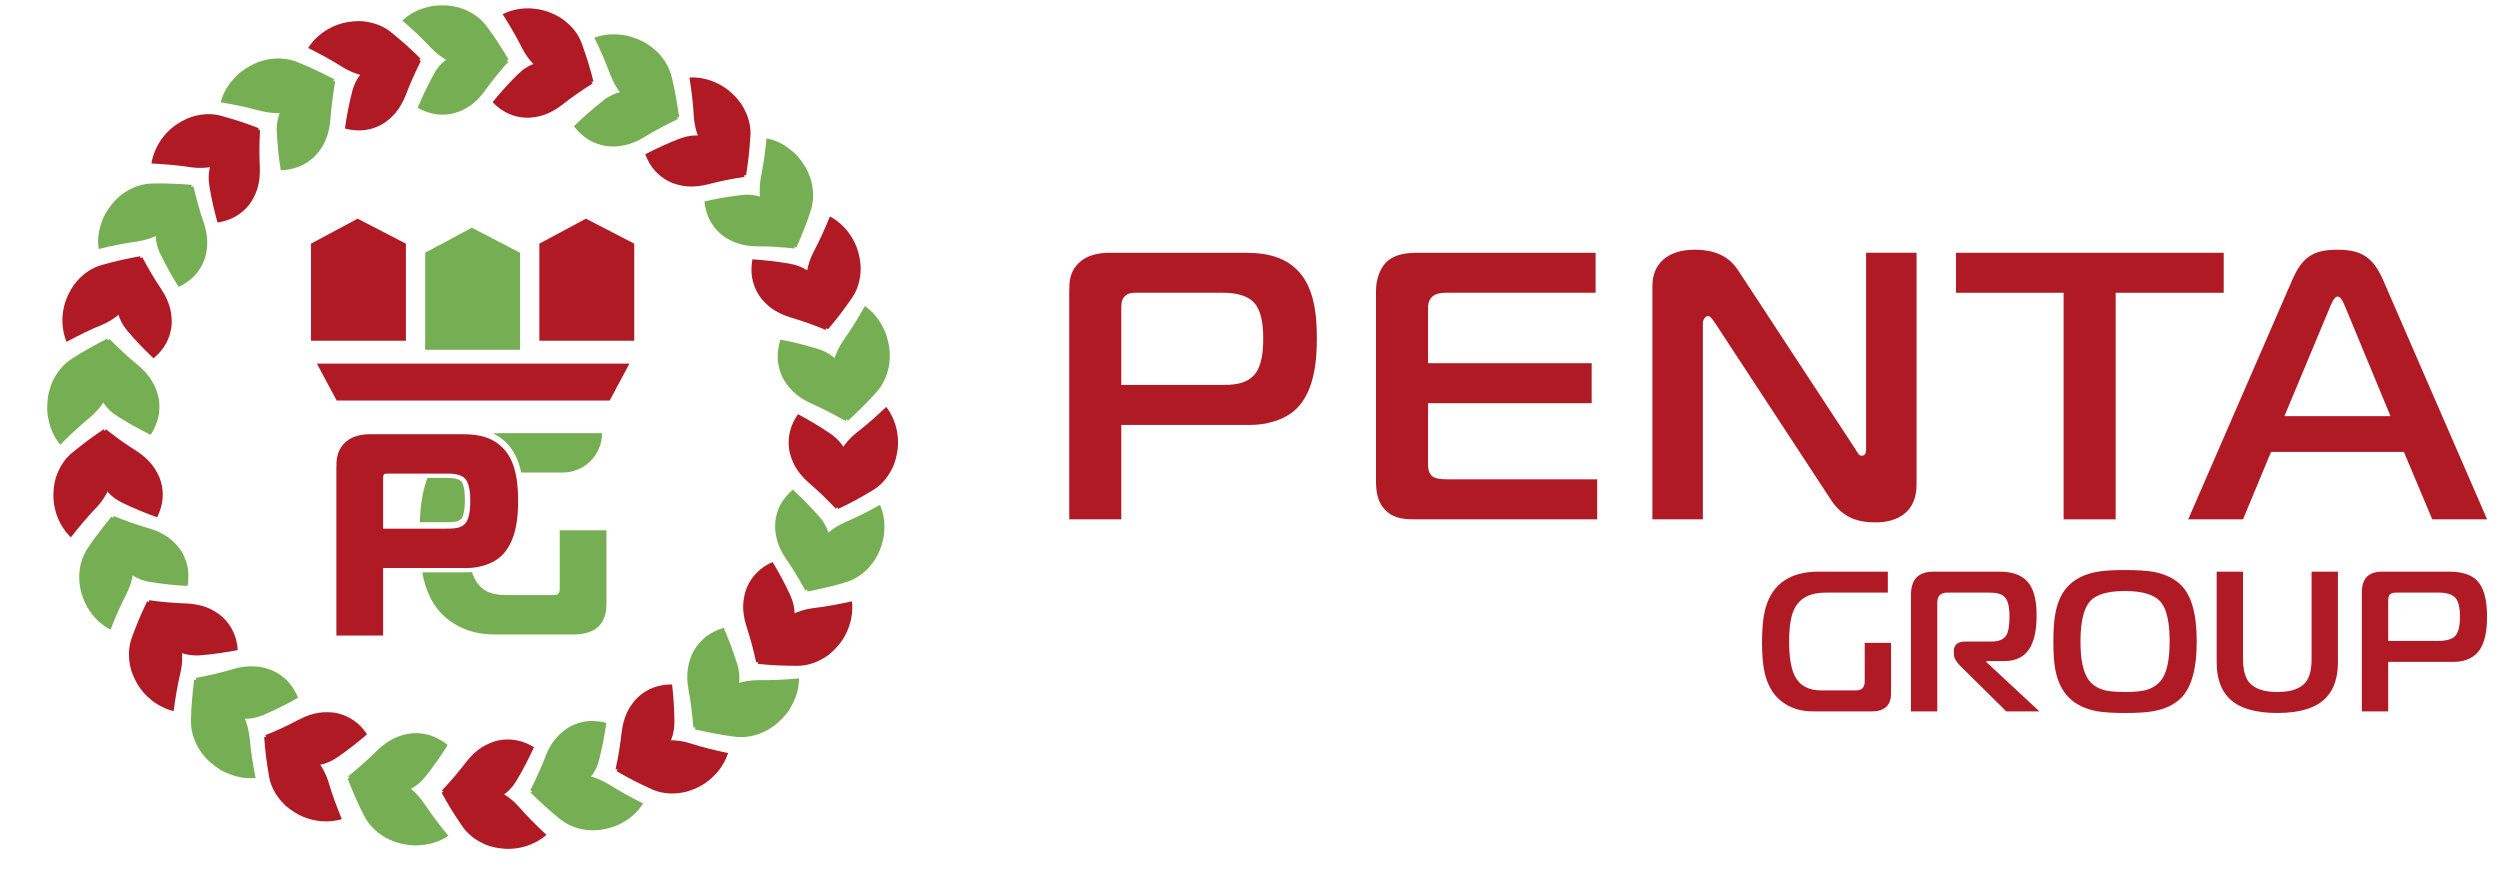 <?xml version="1.0" encoding="UTF-8"?> <svg xmlns="http://www.w3.org/2000/svg" width="177" height="63" viewBox="0 0 177 63" fill="none"> <g clip-path="url(#clip0)"> <path d="M35.51 31.05C35.325 30.91 35.126 30.789 34.915 30.691C35.119 30.675 35.327 30.668 35.539 30.668H42.628C42.627 31.407 42.334 32.116 41.811 32.639C41.288 33.161 40.58 33.455 39.84 33.455H36.9C36.873 33.327 36.842 33.2 36.807 33.073C36.625 32.416 36.319 31.796 35.809 31.307C35.714 31.216 35.614 31.13 35.51 31.05Z" fill="#76AE53"></path> <path d="M42.937 37.545V42.803C42.937 43.746 42.537 44.223 42.3 44.424C41.861 44.791 41.188 44.919 40.742 44.919H35.001C33.327 44.919 32.236 44.293 31.613 43.77C30.611 42.932 30.124 41.787 29.896 40.523H33.062C33.182 40.523 33.301 40.518 33.419 40.509C33.465 40.656 33.522 40.798 33.59 40.936C34.008 41.773 34.678 42.131 35.829 42.131H39.126C39.355 42.131 39.436 42.123 39.528 42.032C39.62 41.94 39.629 41.81 39.629 41.608V37.545H42.937Z" fill="#76AE53"></path> <path d="M29.72 36.97C29.761 35.864 29.897 34.786 30.266 33.838H31.618C31.855 33.838 32.408 33.838 32.649 34.07C32.752 34.181 32.914 34.498 32.914 35.385C32.914 35.442 32.914 35.495 32.913 35.547C32.9 36.078 32.829 36.383 32.761 36.553C32.738 36.617 32.703 36.678 32.66 36.731C32.463 36.953 32.104 36.97 31.578 36.97H29.72Z" fill="#76AE53"></path> <path d="M36.578 33.912C36.56 33.784 36.535 33.657 36.507 33.53C36.477 33.403 36.447 33.273 36.408 33.147C36.242 32.589 35.972 32.068 35.545 31.66C35.338 31.457 35.101 31.286 34.843 31.153C34.597 31.028 34.336 30.934 34.067 30.872C33.703 30.786 33.348 30.757 33.036 30.747C32.878 30.742 32.731 30.742 32.599 30.742H26.183C25.413 30.742 24.81 30.955 24.39 31.374C23.816 31.95 23.816 32.614 23.816 33.148V44.995H27.124V40.215H33.062C33.145 40.215 33.23 40.212 33.313 40.208C33.443 40.2 33.57 40.187 33.697 40.166C34.335 40.068 34.932 39.825 35.366 39.475C36.681 38.397 36.681 36.2 36.681 35.479C36.681 34.985 36.661 34.445 36.578 33.912ZM33.293 35.672C33.281 36.107 33.229 36.454 33.137 36.71C33.086 36.854 33.023 36.97 32.95 37.056C32.883 37.129 32.806 37.192 32.721 37.243C32.402 37.428 31.985 37.428 31.578 37.428H27.124V33.957C27.124 33.75 27.13 33.646 27.186 33.591C27.233 33.544 27.286 33.53 27.421 33.53H31.616C31.927 33.53 32.573 33.53 32.919 33.874C33.098 34.062 33.192 34.364 33.24 34.661C33.295 34.987 33.295 35.306 33.295 35.459C33.295 35.531 33.294 35.602 33.292 35.669L33.293 35.672Z" fill="#AF1A25"></path> <path d="M43.166 28.358H23.835L22.437 25.744H44.564L43.166 28.358Z" fill="#AF1A25"></path> <path d="M25.318 15.482L22.019 17.251V24.124H28.738V17.251L25.318 15.482Z" fill="#AF1A25"></path> <path d="M41.485 15.482L38.185 17.251V24.124H44.904V17.251L41.485 15.482Z" fill="#AF1A25"></path> <path d="M33.401 16.125L30.102 17.894V24.766H36.821V17.894L33.401 16.125Z" fill="#76AE53"></path> <path d="M31.286 55.968C31.598 55.635 31.899 55.308 32.189 54.965C32.48 54.619 32.76 54.271 33.028 53.922C33.34 53.522 33.699 53.182 34.079 52.932C34.265 52.812 34.461 52.709 34.665 52.624C34.861 52.535 35.066 52.468 35.276 52.423C36.102 52.255 36.968 52.383 37.806 52.902C37.443 53.688 37.036 54.494 36.578 55.255C36.31 55.704 35.951 56.093 35.528 56.353C35.107 56.619 34.625 56.816 34.124 56.869C33.873 56.901 33.619 56.91 33.367 56.895C33.113 56.878 32.863 56.819 32.618 56.745C32.372 56.671 32.136 56.57 31.912 56.444C31.687 56.308 31.477 56.148 31.286 55.968L31.286 55.968Z" fill="#AF1A25"></path> <path d="M31.266 56.124C31.485 56.52 31.715 56.927 31.958 57.32C32.201 57.708 32.456 58.096 32.723 58.485C33.034 58.947 33.447 59.305 33.925 59.573C34.166 59.711 34.42 59.823 34.684 59.908C34.953 59.987 35.228 60.042 35.507 60.072C36.63 60.203 37.823 59.862 38.689 59.109C37.989 58.455 37.335 57.806 36.722 57.103C36.364 56.695 35.956 56.392 35.519 56.136C35.083 55.886 34.619 55.742 34.145 55.643C33.908 55.598 33.667 55.578 33.426 55.58C33.185 55.582 32.943 55.588 32.701 55.629C32.454 55.669 32.212 55.732 31.976 55.816C31.73 55.895 31.491 55.998 31.265 56.123L31.266 56.124Z" fill="#AF1A25"></path> <path d="M37.543 55.962C37.749 55.551 37.944 55.143 38.128 54.736L38.395 54.128C38.48 53.92 38.561 53.712 38.641 53.504C39.015 52.542 39.636 51.842 40.371 51.438C40.554 51.335 40.749 51.253 40.951 51.195C41.153 51.138 41.356 51.082 41.571 51.061C41.791 51.039 42.014 51.039 42.234 51.061C42.469 51.077 42.701 51.117 42.927 51.18C42.865 51.61 42.796 52.051 42.712 52.486C42.624 52.916 42.527 53.35 42.418 53.788C42.294 54.308 42.049 54.753 41.722 55.136C41.398 55.528 40.98 55.818 40.52 56.028C40.404 56.08 40.287 56.127 40.167 56.169C40.046 56.206 39.923 56.235 39.798 56.26C39.548 56.309 39.294 56.334 39.039 56.334C38.528 56.328 38.012 56.193 37.543 55.962Z" fill="#76AE53"></path> <path d="M37.567 56.117C37.888 56.434 38.22 56.749 38.564 57.061L39.089 57.528C39.265 57.678 39.444 57.824 39.626 57.971C40.476 58.669 41.635 58.919 42.751 58.713C43.03 58.659 43.305 58.582 43.571 58.482C43.838 58.384 44.089 58.239 44.33 58.087C44.571 57.933 44.795 57.755 44.999 57.556C45.2 57.35 45.38 57.124 45.535 56.882C45.108 56.67 44.693 56.459 44.284 56.232C43.872 55.999 43.471 55.761 43.081 55.519C42.628 55.244 42.139 55.038 41.653 54.93C41.169 54.831 40.674 54.79 40.197 54.845C40.078 54.859 39.959 54.879 39.842 54.905C39.723 54.925 39.605 54.95 39.488 54.981C39.253 55.045 39.025 55.131 38.807 55.239C38.365 55.451 37.943 55.728 37.567 56.117Z" fill="#76AE53"></path> <path d="M43.584 54.451C43.68 54.004 43.768 53.569 43.84 53.126C43.91 52.678 43.969 52.236 44.019 51.799C44.082 51.295 44.213 50.819 44.409 50.409C44.506 50.21 44.621 50.02 44.752 49.843C44.874 49.666 45.014 49.502 45.171 49.356C45.792 48.784 46.6 48.447 47.585 48.459C47.68 49.32 47.748 50.221 47.748 51.109C47.751 51.632 47.644 52.149 47.416 52.591C47.191 53.036 46.88 53.454 46.48 53.758C46.281 53.915 46.068 54.053 45.844 54.171C45.618 54.287 45.372 54.366 45.126 54.429C44.877 54.492 44.622 54.527 44.366 54.535C44.103 54.535 43.84 54.507 43.583 54.451H43.584Z" fill="#AF1A25"></path> <path d="M43.647 54.594C44.04 54.821 44.447 55.05 44.857 55.261C45.266 55.468 45.685 55.669 46.114 55.864C46.619 56.1 47.158 56.193 47.706 56.176C47.983 56.17 48.259 56.134 48.529 56.071C48.8 56 49.064 55.905 49.318 55.787C50.348 55.319 51.193 54.411 51.547 53.318C50.61 53.12 49.715 52.902 48.827 52.615C48.31 52.451 47.804 52.403 47.298 52.409C46.795 52.419 46.324 52.536 45.866 52.696C45.64 52.78 45.423 52.886 45.218 53.013C45.012 53.138 44.808 53.269 44.622 53.429C44.431 53.591 44.256 53.77 44.098 53.964C43.928 54.159 43.777 54.37 43.647 54.594V54.594Z" fill="#AF1A25"></path> <path d="M49.094 51.517C49.054 51.048 49.006 50.586 48.949 50.132L48.855 49.457C48.819 49.23 48.778 49.004 48.736 48.78C48.547 47.738 48.713 46.794 49.139 46.045C49.244 45.857 49.37 45.681 49.515 45.522C49.662 45.364 49.809 45.206 49.986 45.072C50.167 44.935 50.361 44.815 50.566 44.716C50.779 44.604 51.003 44.514 51.235 44.447C51.411 44.856 51.588 45.279 51.747 45.705C51.902 46.127 52.049 46.559 52.19 47C52.361 47.52 52.384 48.042 52.304 48.552C52.231 49.069 52.022 49.546 51.732 49.977C51.66 50.085 51.583 50.189 51.5 50.289C51.414 50.386 51.322 50.478 51.226 50.566C51.034 50.743 50.825 50.902 50.602 51.039C50.152 51.308 49.628 51.467 49.094 51.517Z" fill="#76AE53"></path> <path d="M49.198 51.639C49.648 51.743 50.108 51.839 50.576 51.928L51.285 52.054C51.52 52.09 51.755 52.123 51.992 52.154C53.109 52.307 54.257 51.904 55.121 51.124C55.337 50.927 55.535 50.713 55.714 50.482C55.896 50.254 56.037 49.992 56.166 49.729C56.429 49.201 56.569 48.62 56.572 48.029C56.085 48.074 55.609 48.112 55.129 48.133C54.644 48.151 54.166 48.158 53.696 48.156C53.151 48.159 52.614 48.241 52.132 48.408C51.656 48.581 51.2 48.81 50.813 49.115C50.716 49.191 50.623 49.272 50.534 49.358C50.441 49.439 50.352 49.524 50.267 49.614C50.095 49.795 49.942 49.993 49.809 50.205C49.538 50.627 49.318 51.096 49.198 51.639Z" fill="#76AE53"></path> <path d="M53.537 46.899C53.44 46.453 53.34 46.02 53.222 45.587C53.101 45.151 52.972 44.724 52.837 44.305C52.684 43.821 52.608 43.333 52.616 42.878C52.622 42.657 52.648 42.437 52.694 42.221C52.731 42.009 52.792 41.803 52.874 41.604C53.203 40.827 53.799 40.186 54.701 39.789C55.143 40.533 55.578 41.325 55.946 42.134C56.164 42.608 56.282 43.125 56.258 43.62C56.237 44.118 56.127 44.627 55.888 45.07C55.773 45.295 55.636 45.509 55.48 45.709C55.323 45.908 55.132 46.081 54.934 46.241C54.733 46.401 54.516 46.539 54.286 46.653C54.046 46.761 53.796 46.844 53.538 46.899H53.537Z" fill="#AF1A25"></path> <path d="M53.655 47.003C54.106 47.047 54.571 47.086 55.032 47.109C55.49 47.128 55.955 47.138 56.426 47.139C56.983 47.144 57.512 47.006 58.004 46.764C58.254 46.643 58.49 46.497 58.71 46.327C58.927 46.15 59.128 45.955 59.311 45.743C60.054 44.89 60.448 43.714 60.319 42.572C59.383 42.78 58.478 42.951 57.552 43.058C57.013 43.123 56.533 43.287 56.075 43.503C55.621 43.721 55.241 44.023 54.891 44.356C54.72 44.526 54.566 44.713 54.432 44.913C54.296 45.112 54.164 45.315 54.061 45.538C53.955 45.765 53.87 46 53.806 46.242C53.732 46.49 53.682 46.745 53.656 47.002L53.655 47.003Z" fill="#AF1A25"></path> <path d="M57.023 41.81C56.801 41.408 56.574 41.016 56.343 40.634L55.993 40.07C55.871 39.883 55.744 39.697 55.619 39.514C55.038 38.661 54.812 37.755 54.895 36.919C54.914 36.71 54.957 36.503 55.023 36.304C55.091 36.105 55.159 35.906 55.264 35.718C55.37 35.523 55.496 35.34 55.638 35.17C55.784 34.986 55.948 34.817 56.128 34.666C56.448 34.96 56.772 35.267 57.083 35.583C57.388 35.898 57.69 36.224 57.99 36.561C58.348 36.957 58.575 37.411 58.706 37.898C58.846 38.386 58.848 38.895 58.761 39.393C58.74 39.518 58.711 39.641 58.678 39.763C58.639 39.884 58.594 40.002 58.544 40.119C58.442 40.353 58.319 40.576 58.175 40.786C57.882 41.205 57.478 41.553 57.023 41.81Z" fill="#76AE53"></path> <path d="M57.164 41.879C57.606 41.793 58.053 41.697 58.505 41.591L59.187 41.423C59.41 41.362 59.633 41.298 59.857 41.231C60.912 40.925 61.775 40.111 62.236 39.075C62.35 38.814 62.442 38.545 62.51 38.269C62.58 37.992 62.603 37.704 62.614 37.419C62.639 36.844 62.532 36.271 62.302 35.744C61.886 35.977 61.476 36.199 61.058 36.408C60.633 36.616 60.211 36.812 59.79 36.995C59.306 37.213 58.861 37.499 58.496 37.839C58.141 38.182 57.827 38.567 57.602 38.991C57.546 39.098 57.496 39.207 57.45 39.318C57.4 39.427 57.353 39.538 57.313 39.652C57.233 39.882 57.175 40.119 57.141 40.359C57.065 40.844 57.056 41.348 57.164 41.879Z" fill="#76AE53"></path> <path d="M59.171 36.012C58.857 35.68 58.549 35.361 58.225 35.051C57.895 34.74 57.565 34.441 57.233 34.153C56.852 33.817 56.534 33.439 56.307 33.045C56.198 32.852 56.107 32.65 56.035 32.441C55.958 32.241 55.903 32.033 55.871 31.82C55.751 30.985 55.931 30.129 56.498 29.324C57.261 29.733 58.042 30.187 58.774 30.69C59.206 30.983 59.573 31.365 59.808 31.802C60.048 32.239 60.216 32.731 60.239 33.233C60.257 33.486 60.25 33.74 60.22 33.991C60.188 34.243 60.114 34.49 60.026 34.729C59.937 34.97 59.823 35.2 59.684 35.416C59.535 35.632 59.363 35.832 59.171 36.013V36.012Z" fill="#AF1A25"></path> <path d="M59.326 36.04C59.735 35.845 60.154 35.639 60.561 35.42C60.963 35.2 61.366 34.969 61.769 34.726C62.249 34.443 62.631 34.052 62.927 33.59C63.078 33.358 63.205 33.111 63.306 32.852C63.401 32.589 63.472 32.317 63.519 32.041C63.715 30.928 63.445 29.717 62.745 28.807C62.052 29.467 61.365 30.081 60.627 30.651C60.199 30.984 59.872 31.374 59.591 31.795C59.315 32.216 59.145 32.67 59.017 33.137C58.959 33.371 58.924 33.61 58.912 33.851C58.899 34.092 58.891 34.334 58.917 34.578C58.943 34.826 58.992 35.072 59.062 35.312C59.127 35.563 59.215 35.806 59.326 36.04Z" fill="#AF1A25"></path> <path d="M59.871 29.809C59.462 29.576 59.053 29.355 58.646 29.146L58.038 28.841C57.83 28.743 57.62 28.648 57.412 28.556C56.446 28.122 55.763 27.451 55.386 26.676C55.29 26.483 55.217 26.28 55.168 26.07C55.121 25.86 55.073 25.649 55.064 25.428C55.053 25.201 55.064 24.973 55.098 24.748C55.126 24.509 55.179 24.273 55.255 24.045C55.692 24.131 56.14 24.225 56.582 24.334C57.017 24.445 57.456 24.568 57.9 24.702C58.426 24.857 58.868 25.131 59.243 25.486C59.628 25.839 59.903 26.282 60.094 26.764C60.142 26.884 60.184 27.008 60.22 27.132C60.251 27.259 60.276 27.386 60.294 27.515C60.331 27.774 60.343 28.035 60.331 28.296C60.297 28.819 60.132 29.34 59.871 29.809Z" fill="#76AE53"></path> <path d="M60.031 29.792C60.372 29.48 60.711 29.156 61.05 28.82L61.555 28.307C61.718 28.134 61.877 27.959 62.038 27.78C62.796 26.946 63.113 25.772 62.96 24.618C62.919 24.329 62.855 24.044 62.766 23.765C62.68 23.486 62.545 23.222 62.401 22.967C62.115 22.451 61.714 22.007 61.23 21.67C60.991 22.097 60.752 22.511 60.499 22.918C60.239 23.327 59.974 23.725 59.706 24.112C59.4 24.562 59.166 25.052 59.028 25.544C58.902 26.034 58.833 26.539 58.865 27.031C58.873 27.155 58.887 27.277 58.907 27.398C58.922 27.521 58.941 27.643 58.967 27.764C59.02 28.008 59.096 28.246 59.196 28.475C59.391 28.94 59.653 29.386 60.031 29.792Z" fill="#76AE53"></path> <path d="M58.46 23.36C58.037 23.186 57.625 23.022 57.202 22.873C56.774 22.725 56.349 22.587 55.928 22.461C55.443 22.311 54.998 22.098 54.628 21.831C54.45 21.701 54.284 21.554 54.132 21.393C53.979 21.242 53.843 21.075 53.727 20.894C53.275 20.182 53.087 19.327 53.273 18.359C54.136 18.419 55.035 18.512 55.91 18.669C56.424 18.759 56.916 18.956 57.309 19.258C57.708 19.558 58.063 19.938 58.291 20.386C58.411 20.61 58.509 20.843 58.585 21.085C58.66 21.328 58.694 21.584 58.712 21.838C58.73 22.094 58.72 22.351 58.682 22.604C58.635 22.863 58.561 23.116 58.46 23.36V23.36Z" fill="#AF1A25"></path> <path d="M58.613 23.324C58.906 22.977 59.204 22.617 59.484 22.25C59.76 21.885 60.032 21.509 60.301 21.121C60.622 20.665 60.809 20.152 60.89 19.609C60.932 19.335 60.946 19.058 60.931 18.78C60.909 18.501 60.863 18.225 60.792 17.954C60.514 16.858 59.77 15.865 58.757 15.322C58.396 16.209 58.022 17.052 57.583 17.875C57.33 18.354 57.193 18.844 57.109 19.343C57.03 19.84 57.062 20.324 57.137 20.803C57.18 21.04 57.246 21.273 57.335 21.497C57.422 21.722 57.514 21.946 57.639 22.158C57.764 22.374 57.91 22.578 58.072 22.768C58.234 22.97 58.416 23.156 58.613 23.324H58.613Z" fill="#AF1A25"></path> <path d="M56.256 17.591C55.799 17.544 55.347 17.508 54.902 17.481L54.239 17.448C54.015 17.442 53.791 17.44 53.569 17.44C52.536 17.432 51.662 17.102 51.022 16.559C50.861 16.425 50.715 16.272 50.589 16.105C50.464 15.935 50.339 15.766 50.243 15.572C50.144 15.374 50.065 15.166 50.006 14.953C49.938 14.728 49.892 14.497 49.87 14.263C50.294 14.168 50.731 14.076 51.168 13.999C51.599 13.928 52.04 13.864 52.488 13.809C53.018 13.74 53.521 13.811 53.996 13.98C54.477 14.143 54.897 14.431 55.257 14.786C55.347 14.875 55.433 14.968 55.515 15.065C55.592 15.165 55.664 15.27 55.731 15.377C55.866 15.593 55.98 15.822 56.071 16.06C56.247 16.54 56.305 17.07 56.256 17.591Z" fill="#76AE53"></path> <path d="M56.393 17.514C56.575 17.101 56.75 16.678 56.919 16.245L57.169 15.589C57.246 15.37 57.319 15.152 57.392 14.928C57.741 13.886 57.562 12.713 56.971 11.745C56.822 11.503 56.652 11.274 56.464 11.06C56.277 10.845 56.053 10.662 55.824 10.492C55.366 10.144 54.834 9.905 54.269 9.795C54.223 10.27 54.174 10.733 54.107 11.196C54.036 11.664 53.957 12.123 53.87 12.573C53.774 13.096 53.756 13.625 53.828 14.118C53.908 14.605 54.045 15.082 54.268 15.509C54.323 15.616 54.384 15.72 54.45 15.821C54.512 15.925 54.576 16.026 54.647 16.123C54.79 16.32 54.952 16.503 55.131 16.668C55.486 17.006 55.895 17.301 56.393 17.514Z" fill="#76AE53"></path> <path d="M52.708 12.525C52.256 12.595 51.818 12.667 51.379 12.758C50.935 12.852 50.5 12.954 50.075 13.063C49.582 13.185 49.091 13.231 48.637 13.194C48.417 13.175 48.199 13.135 47.986 13.075C47.777 13.025 47.574 12.951 47.381 12.857C46.626 12.481 46.024 11.845 45.684 10.92C46.454 10.525 47.272 10.141 48.102 9.824C48.589 9.636 49.112 9.551 49.605 9.607C50.1 9.658 50.602 9.799 51.028 10.066C51.246 10.195 51.451 10.345 51.641 10.513C51.83 10.682 51.991 10.884 52.138 11.092C52.285 11.302 52.409 11.527 52.508 11.764C52.602 12.01 52.668 12.265 52.708 12.525Z" fill="#AF1A25"></path> <path d="M52.819 12.415C52.891 11.967 52.961 11.505 53.011 11.046C53.059 10.591 53.097 10.128 53.128 9.657C53.168 9.101 53.063 8.565 52.852 8.059C52.746 7.802 52.615 7.557 52.459 7.327C52.296 7.099 52.114 6.886 51.913 6.691C51.109 5.896 49.959 5.429 48.812 5.487C48.961 6.434 49.075 7.348 49.124 8.279C49.155 8.82 49.291 9.311 49.476 9.782C49.665 10.249 49.942 10.647 50.254 11.018C50.413 11.199 50.59 11.364 50.781 11.51C50.972 11.658 51.166 11.801 51.382 11.919C51.602 12.039 51.831 12.139 52.069 12.218C52.312 12.307 52.562 12.373 52.818 12.415H52.819Z" fill="#AF1A25"></path> <path d="M48.002 8.422C47.578 8.626 47.163 8.836 46.76 9.052L46.162 9.379C45.964 9.494 45.767 9.613 45.572 9.733C44.666 10.28 43.725 10.461 42.873 10.33C42.66 10.299 42.451 10.244 42.25 10.165C42.05 10.084 41.85 10.004 41.663 9.885C41.469 9.765 41.288 9.627 41.123 9.471C40.942 9.311 40.778 9.134 40.633 8.941C40.952 8.63 41.285 8.315 41.626 8.014C41.965 7.719 42.316 7.428 42.679 7.139C43.105 6.794 43.582 6.586 44.088 6.479C44.596 6.363 45.117 6.389 45.623 6.506C45.749 6.535 45.874 6.571 45.997 6.612C46.119 6.658 46.237 6.711 46.354 6.769C46.588 6.885 46.81 7.024 47.018 7.183C47.43 7.508 47.765 7.941 48.002 8.422Z" fill="#76AE53"></path> <path d="M48.08 8.28C48.017 7.822 47.944 7.359 47.859 6.889L47.725 6.182C47.675 5.949 47.621 5.718 47.566 5.485C47.311 4.387 46.526 3.457 45.489 2.928C45.228 2.796 44.957 2.687 44.678 2.602C44.399 2.514 44.105 2.475 43.814 2.448C43.226 2.39 42.633 2.467 42.08 2.674C42.295 3.114 42.5 3.546 42.69 3.986C42.879 4.432 43.057 4.876 43.222 5.317C43.419 5.825 43.687 6.297 44.015 6.69C44.346 7.073 44.722 7.416 45.146 7.67C45.252 7.733 45.36 7.791 45.472 7.844C45.581 7.902 45.692 7.955 45.807 8.002C46.037 8.098 46.277 8.17 46.522 8.219C47.014 8.323 47.531 8.361 48.08 8.28Z" fill="#76AE53"></path> <path d="M41.957 5.913C41.57 6.157 41.197 6.397 40.83 6.655C40.461 6.917 40.102 7.183 39.755 7.453C39.351 7.761 38.919 7.999 38.487 8.145C38.278 8.215 38.062 8.265 37.843 8.295C37.631 8.332 37.416 8.345 37.201 8.335C36.359 8.29 35.553 7.947 34.874 7.233C35.423 6.564 36.021 5.886 36.657 5.265C37.029 4.899 37.475 4.613 37.949 4.468C38.424 4.318 38.94 4.249 39.438 4.323C39.689 4.355 39.937 4.411 40.178 4.489C40.418 4.569 40.646 4.69 40.864 4.822C41.083 4.956 41.286 5.114 41.471 5.291C41.654 5.48 41.817 5.688 41.956 5.911L41.957 5.913Z" fill="#AF1A25"></path> <path d="M42.017 5.767C41.905 5.328 41.785 4.876 41.649 4.436C41.511 3.999 41.363 3.559 41.203 3.115C41.019 2.589 40.71 2.137 40.315 1.758C40.116 1.564 39.898 1.391 39.665 1.242C39.424 1.098 39.172 0.975 38.91 0.876C37.857 0.465 36.615 0.494 35.586 1.003C36.099 1.812 36.567 2.605 36.982 3.441C37.226 3.926 37.544 4.322 37.902 4.68C38.261 5.034 38.674 5.288 39.107 5.504C39.325 5.607 39.553 5.688 39.787 5.747C40.021 5.806 40.257 5.862 40.501 5.883C40.75 5.906 41.001 5.906 41.25 5.883C41.509 5.869 41.765 5.829 42.016 5.766L42.017 5.767Z" fill="#AF1A25"></path> <path d="M35.989 4.364C35.685 4.709 35.393 5.055 35.113 5.402L34.701 5.922C34.566 6.101 34.435 6.283 34.306 6.463C33.7 7.299 32.925 7.819 32.111 8.025C31.907 8.079 31.699 8.108 31.489 8.114C31.279 8.117 31.068 8.121 30.855 8.086C30.636 8.052 30.421 7.996 30.213 7.92C29.991 7.845 29.776 7.748 29.573 7.63C29.741 7.23 29.919 6.821 30.111 6.421C30.304 6.028 30.508 5.632 30.724 5.235C30.975 4.764 31.325 4.396 31.738 4.108C32.15 3.81 32.627 3.635 33.126 3.549C33.25 3.527 33.375 3.511 33.502 3.5C33.629 3.496 33.756 3.498 33.882 3.506C34.136 3.522 34.389 3.562 34.635 3.626C35.127 3.762 35.592 4.023 35.989 4.364Z" fill="#76AE53"></path> <path d="M36.004 4.207C35.773 3.82 35.531 3.431 35.278 3.042L34.888 2.458C34.755 2.27 34.619 2.083 34.48 1.894C33.836 1.005 32.776 0.47 31.645 0.388C31.361 0.369 31.076 0.374 30.793 0.404C30.509 0.431 30.232 0.508 29.959 0.595C29.41 0.766 28.907 1.06 28.489 1.456C28.849 1.769 29.196 2.078 29.535 2.401C29.875 2.73 30.203 3.06 30.519 3.393C30.888 3.774 31.309 4.096 31.752 4.324C32.195 4.541 32.663 4.707 33.139 4.773C33.258 4.79 33.378 4.801 33.498 4.806C33.618 4.816 33.738 4.822 33.859 4.82C34.102 4.819 34.344 4.793 34.583 4.743C35.064 4.651 35.542 4.489 36.004 4.207Z" fill="#76AE53"></path> <path d="M29.803 4.312C29.598 4.72 29.402 5.118 29.221 5.528C29.041 5.944 28.871 6.356 28.713 6.767C28.525 7.239 28.278 7.666 27.985 8.014C27.841 8.181 27.682 8.336 27.51 8.475C27.347 8.615 27.17 8.737 26.981 8.84C26.237 9.235 25.37 9.358 24.42 9.097C24.544 8.241 24.707 7.353 24.931 6.493C25.06 5.987 25.295 5.512 25.626 5.143C25.955 4.769 26.362 4.444 26.826 4.251C27.058 4.149 27.299 4.069 27.546 4.012C27.793 3.956 28.05 3.942 28.305 3.943C28.562 3.945 28.817 3.975 29.067 4.032C29.322 4.099 29.568 4.193 29.803 4.312H29.803Z" fill="#AF1A25"></path> <path d="M29.779 4.155C29.456 3.837 29.12 3.512 28.776 3.204C28.433 2.902 28.078 2.601 27.713 2.303C27.284 1.948 26.786 1.721 26.252 1.6C25.982 1.536 25.706 1.501 25.429 1.494C25.149 1.495 24.869 1.52 24.594 1.569C23.48 1.762 22.433 2.427 21.814 3.395C22.671 3.823 23.482 4.261 24.269 4.761C24.726 5.051 25.205 5.226 25.696 5.348C26.186 5.464 26.67 5.47 27.153 5.431C27.393 5.406 27.63 5.358 27.86 5.287C28.092 5.218 28.322 5.144 28.542 5.036C28.767 4.927 28.981 4.798 29.183 4.651C29.397 4.505 29.596 4.339 29.778 4.155H29.779Z" fill="#AF1A25"></path> <path d="M23.733 5.758C23.653 6.222 23.584 6.681 23.525 7.135L23.445 7.811C23.424 8.04 23.405 8.269 23.389 8.496C23.308 9.552 22.911 10.423 22.308 11.04C22.159 11.196 21.992 11.334 21.812 11.451C21.63 11.567 21.448 11.683 21.243 11.767C21.033 11.855 20.815 11.921 20.592 11.966C20.358 12.02 20.118 12.051 19.877 12.057C19.809 11.617 19.746 11.162 19.699 10.711C19.656 10.264 19.622 9.809 19.598 9.346C19.564 8.799 19.672 8.289 19.879 7.816C20.079 7.335 20.403 6.926 20.792 6.582C20.889 6.496 20.99 6.415 21.095 6.338C21.203 6.266 21.315 6.2 21.43 6.139C21.661 6.016 21.903 5.916 22.153 5.839C22.656 5.693 23.203 5.672 23.733 5.758Z" fill="#76AE53"></path> <path d="M23.663 5.613C23.253 5.398 22.833 5.189 22.402 4.985L21.749 4.684C21.531 4.59 21.312 4.499 21.089 4.409C20.047 3.979 18.835 4.079 17.802 4.615C17.544 4.751 17.298 4.908 17.067 5.086C16.834 5.262 16.63 5.479 16.44 5.7C16.25 5.923 16.083 6.165 15.942 6.421C15.807 6.683 15.698 6.959 15.617 7.242C16.101 7.323 16.571 7.406 17.04 7.507C17.513 7.612 17.977 7.726 18.432 7.847C18.959 7.982 19.5 8.037 20.009 7.998C20.513 7.951 21.011 7.844 21.463 7.647C21.576 7.597 21.686 7.542 21.794 7.482C21.904 7.427 22.013 7.367 22.117 7.301C22.329 7.169 22.527 7.017 22.708 6.846C23.079 6.505 23.41 6.107 23.663 5.613Z" fill="#76AE53"></path> <path d="M18.411 9.21C18.387 9.667 18.367 10.11 18.366 10.559C18.366 11.012 18.377 11.458 18.396 11.897C18.414 12.405 18.359 12.896 18.23 13.332C18.165 13.544 18.082 13.749 17.98 13.945C17.887 14.139 17.774 14.322 17.642 14.492C17.119 15.153 16.373 15.613 15.398 15.755C15.169 14.92 14.961 14.041 14.822 13.163C14.738 12.648 14.762 12.118 14.918 11.648C15.07 11.173 15.312 10.711 15.66 10.349C15.832 10.162 16.021 9.993 16.224 9.841C16.428 9.691 16.659 9.575 16.893 9.474C17.128 9.373 17.374 9.298 17.626 9.25C17.886 9.209 18.15 9.196 18.413 9.211L18.411 9.21Z" fill="#AF1A25"></path> <path d="M18.326 9.078C17.903 8.916 17.465 8.753 17.027 8.609C16.591 8.469 16.145 8.336 15.691 8.209C15.155 8.056 14.609 8.048 14.07 8.15C13.797 8.2 13.53 8.279 13.274 8.383C13.017 8.496 12.771 8.631 12.538 8.787C11.595 9.411 10.902 10.44 10.723 11.574C11.68 11.623 12.598 11.699 13.52 11.843C14.056 11.924 14.564 11.893 15.063 11.808C15.558 11.718 16.005 11.529 16.432 11.3C16.642 11.182 16.84 11.043 17.022 10.886C17.206 10.729 17.387 10.569 17.546 10.381C17.709 10.191 17.854 9.987 17.98 9.771C18.117 9.552 18.233 9.32 18.326 9.078Z" fill="#AF1A25"></path> <path d="M13.69 13.19C13.796 13.637 13.91 14.075 14.032 14.504L14.219 15.141C14.287 15.355 14.359 15.567 14.432 15.777C14.764 16.754 14.741 17.688 14.438 18.472C14.364 18.669 14.268 18.856 14.152 19.031C14.033 19.204 13.914 19.378 13.762 19.532C13.608 19.691 13.438 19.834 13.255 19.96C13.066 20.099 12.863 20.218 12.649 20.315C12.42 19.947 12.188 19.564 11.973 19.177C11.763 18.792 11.559 18.397 11.359 17.991C11.119 17.513 11.021 17.015 11.025 16.512C11.02 16.003 11.153 15.513 11.37 15.056C11.424 14.941 11.484 14.829 11.549 14.72C11.618 14.614 11.693 14.512 11.772 14.414C11.932 14.215 12.11 14.033 12.305 13.868C12.7 13.545 13.182 13.316 13.69 13.19Z" fill="#76AE53"></path> <path d="M13.572 13.085C13.122 13.05 12.665 13.024 12.201 13.006L11.499 12.986C11.268 12.986 11.037 12.988 10.802 12.993C9.703 13.007 8.655 13.562 7.934 14.438C7.755 14.659 7.595 14.894 7.456 15.142C7.314 15.39 7.215 15.662 7.129 15.933C7.044 16.205 6.987 16.486 6.959 16.77C6.938 17.057 6.946 17.345 6.983 17.631C7.446 17.517 7.9 17.412 8.359 17.322C8.824 17.236 9.283 17.159 9.738 17.093C10.262 17.012 10.768 16.855 11.21 16.625C11.644 16.389 12.049 16.102 12.379 15.751C12.461 15.664 12.539 15.572 12.613 15.477C12.69 15.385 12.764 15.29 12.833 15.191C12.972 14.991 13.091 14.778 13.188 14.555C13.39 14.108 13.534 13.625 13.572 13.085Z" fill="#76AE53"></path> <path d="M10.073 18.209C10.287 18.612 10.499 19.002 10.73 19.387C10.964 19.775 11.203 20.152 11.447 20.518C11.724 20.944 11.93 21.392 12.044 21.833C12.098 22.047 12.132 22.266 12.146 22.487C12.167 22.701 12.165 22.916 12.139 23.129C12.032 23.966 11.63 24.744 10.869 25.369C10.242 24.772 9.611 24.127 9.038 23.447C8.7 23.049 8.448 22.583 8.338 22.099C8.223 21.614 8.193 21.095 8.303 20.604C8.354 20.356 8.428 20.113 8.524 19.878C8.622 19.645 8.759 19.426 8.907 19.218C9.057 19.01 9.229 18.819 9.42 18.648C9.621 18.479 9.84 18.332 10.073 18.209H10.073Z" fill="#AF1A25"></path> <path d="M9.932 18.139C9.486 18.218 9.027 18.305 8.577 18.408C8.131 18.513 7.681 18.629 7.227 18.755C6.688 18.901 6.216 19.175 5.808 19.541C5.6 19.725 5.412 19.93 5.246 20.152C5.085 20.381 4.944 20.623 4.825 20.877C4.339 21.898 4.277 23.137 4.709 24.202C5.554 23.75 6.38 23.34 7.243 22.988C7.744 22.78 8.163 22.492 8.546 22.161C8.924 21.828 9.209 21.437 9.457 21.02C9.575 20.81 9.673 20.589 9.748 20.36C9.825 20.131 9.897 19.9 9.937 19.658C9.978 19.411 9.997 19.161 9.993 18.911C9.997 18.652 9.977 18.394 9.932 18.139H9.932Z" fill="#AF1A25"></path> <path d="M7.747 24.002C8.08 24.336 8.415 24.657 8.752 24.968L9.257 25.424C9.431 25.574 9.608 25.721 9.784 25.865C10.6 26.541 11.08 27.37 11.237 28.218C11.278 28.429 11.294 28.645 11.286 28.86C11.275 29.075 11.265 29.291 11.215 29.507C11.165 29.729 11.094 29.945 11.002 30.153C10.91 30.376 10.797 30.589 10.662 30.789C10.264 30.59 9.857 30.38 9.46 30.157C9.071 29.933 8.68 29.698 8.288 29.451C7.821 29.162 7.468 28.779 7.201 28.337C6.924 27.895 6.777 27.394 6.721 26.878C6.707 26.75 6.699 26.62 6.697 26.49C6.701 26.36 6.712 26.23 6.728 26.101C6.761 25.842 6.819 25.587 6.901 25.339C7.072 24.843 7.371 24.385 7.747 24.002Z" fill="#76AE53"></path> <path d="M7.588 23.975C7.176 24.185 6.762 24.407 6.347 24.64L5.723 25C5.52 25.123 5.319 25.25 5.117 25.38C4.164 25.982 3.545 27.03 3.386 28.183C3.348 28.472 3.334 28.764 3.345 29.056C3.354 29.349 3.414 29.639 3.485 29.923C3.623 30.497 3.891 31.032 4.268 31.486C4.613 31.138 4.953 30.802 5.306 30.477C5.666 30.152 6.026 29.838 6.388 29.537C6.804 29.183 7.16 28.776 7.423 28.337C7.675 27.898 7.876 27.43 7.976 26.947C8.001 26.826 8.02 26.704 8.033 26.581C8.051 26.459 8.065 26.337 8.072 26.213C8.087 25.964 8.076 25.714 8.041 25.467C7.979 24.967 7.845 24.467 7.588 23.975Z" fill="#76AE53"></path> <path d="M7.505 30.395C7.864 30.677 8.216 30.948 8.582 31.207C8.953 31.467 9.324 31.715 9.695 31.952C10.12 32.229 10.49 32.557 10.772 32.914C10.908 33.088 11.027 33.275 11.13 33.471C11.235 33.658 11.319 33.856 11.382 34.062C11.623 34.87 11.569 35.744 11.125 36.624C10.311 36.331 9.472 35.995 8.674 35.605C8.203 35.377 7.785 35.053 7.489 34.654C7.188 34.258 6.95 33.794 6.853 33.301C6.799 33.053 6.769 32.801 6.762 32.548C6.757 32.294 6.794 32.039 6.845 31.789C6.898 31.539 6.979 31.295 7.084 31.061C7.2 30.825 7.341 30.602 7.505 30.396L7.505 30.395Z" fill="#AF1A25"></path> <path d="M7.349 30.389C6.972 30.642 6.587 30.906 6.217 31.182C5.852 31.459 5.487 31.746 5.122 32.045C4.688 32.395 4.368 32.838 4.142 33.338C4.026 33.59 3.936 33.853 3.874 34.123C3.819 34.398 3.788 34.677 3.782 34.957C3.749 36.087 4.193 37.245 5.018 38.045C5.609 37.29 6.199 36.582 6.846 35.911C7.221 35.519 7.487 35.086 7.705 34.629C7.917 34.172 8.019 33.698 8.077 33.217C8.101 32.977 8.101 32.735 8.077 32.495C8.055 32.255 8.028 32.014 7.966 31.777C7.904 31.534 7.82 31.298 7.716 31.071C7.616 30.832 7.493 30.604 7.349 30.389V30.389Z" fill="#AF1A25"></path> <path d="M8.047 36.537C8.474 36.707 8.898 36.866 9.319 37.014L9.948 37.227C10.162 37.294 10.377 37.357 10.59 37.418C11.581 37.708 12.331 38.264 12.798 38.962C12.916 39.136 13.014 39.322 13.089 39.518C13.163 39.715 13.237 39.912 13.277 40.124C13.318 40.342 13.337 40.563 13.335 40.785C13.339 41.02 13.32 41.254 13.277 41.485C12.844 41.461 12.398 41.43 11.957 41.384C11.522 41.334 11.081 41.275 10.635 41.205C10.107 41.126 9.642 40.92 9.233 40.627C8.814 40.339 8.489 39.948 8.24 39.508C8.178 39.398 8.121 39.285 8.069 39.169C8.022 39.051 7.981 38.931 7.946 38.809C7.876 38.565 7.829 38.314 7.806 38.06C7.769 37.55 7.859 37.025 8.047 36.537Z" fill="#76AE53"></path> <path d="M7.895 36.576C7.608 36.923 7.323 37.281 7.042 37.651L6.623 38.213C6.489 38.402 6.358 38.593 6.228 38.787C5.607 39.693 5.458 40.87 5.761 41.964C5.838 42.237 5.939 42.503 6.061 42.76C6.183 43.018 6.348 43.255 6.521 43.482C6.866 43.942 7.313 44.317 7.826 44.578C7.999 44.133 8.174 43.702 8.365 43.275C8.561 42.845 8.763 42.425 8.97 42.016C9.205 41.539 9.367 41.035 9.433 40.542C9.489 40.052 9.488 39.555 9.391 39.084C9.367 38.966 9.337 38.85 9.301 38.735C9.27 38.619 9.235 38.503 9.194 38.39C9.11 38.162 9.004 37.943 8.877 37.736C8.628 37.313 8.315 36.917 7.895 36.576Z" fill="#76AE53"></path> <path d="M10.559 42.495C11.011 42.557 11.451 42.611 11.898 42.649C12.35 42.685 12.796 42.711 13.235 42.727C13.742 42.75 14.226 42.845 14.651 43.01C14.856 43.091 15.054 43.191 15.241 43.309C15.427 43.417 15.6 43.544 15.758 43.69C16.375 44.265 16.772 45.045 16.835 46.028C15.985 46.188 15.092 46.324 14.206 46.392C13.686 46.434 13.16 46.367 12.703 46.174C12.243 45.984 11.803 45.706 11.47 45.329C11.298 45.143 11.143 44.941 11.009 44.726C10.876 44.51 10.779 44.271 10.697 44.03C10.616 43.787 10.561 43.536 10.533 43.281C10.514 43.019 10.522 42.755 10.559 42.494V42.495Z" fill="#AF1A25"></path> <path d="M10.421 42.568C10.224 42.977 10.027 43.4 9.848 43.826C9.673 44.249 9.504 44.681 9.341 45.124C9.145 45.646 9.093 46.19 9.152 46.735C9.179 47.011 9.236 47.283 9.319 47.547C9.411 47.812 9.525 48.068 9.662 48.312C10.207 49.303 11.176 50.077 12.293 50.347C12.419 49.398 12.569 48.489 12.786 47.582C12.911 47.054 12.921 46.546 12.877 46.043C12.827 45.542 12.675 45.081 12.481 44.637C12.38 44.419 12.258 44.21 12.116 44.016C11.975 43.819 11.83 43.626 11.656 43.453C11.48 43.275 11.288 43.114 11.083 42.971C10.875 42.816 10.654 42.681 10.421 42.568Z" fill="#AF1A25"></path> <path d="M13.857 47.999C14.32 47.911 14.774 47.815 15.22 47.71L15.881 47.548C16.103 47.488 16.324 47.423 16.542 47.36C17.559 47.065 18.514 47.133 19.303 47.479C19.501 47.564 19.689 47.671 19.862 47.799C20.034 47.929 20.207 48.058 20.358 48.221C20.513 48.386 20.652 48.567 20.772 48.76C20.905 48.961 21.018 49.175 21.108 49.398C20.72 49.616 20.318 49.835 19.91 50.037C19.506 50.234 19.092 50.426 18.668 50.611C18.167 50.834 17.652 50.912 17.136 50.885C16.615 50.865 16.119 50.706 15.661 50.462C15.546 50.402 15.434 50.336 15.325 50.264C15.22 50.188 15.119 50.106 15.021 50.02C14.825 49.847 14.647 49.656 14.487 49.449C14.174 49.029 13.962 48.525 13.857 47.999Z" fill="#76AE53"></path> <path d="M13.745 48.115C13.688 48.574 13.639 49.041 13.599 49.516L13.546 50.233C13.535 50.471 13.527 50.708 13.52 50.948C13.483 52.074 14.003 53.175 14.867 53.953C15.085 54.147 15.319 54.322 15.566 54.477C15.813 54.633 16.086 54.747 16.361 54.848C16.637 54.948 16.921 55.019 17.211 55.062C17.504 55.097 17.8 55.102 18.094 55.078C18 54.597 17.913 54.127 17.842 53.653C17.775 53.173 17.718 52.699 17.672 52.23C17.613 51.689 17.476 51.163 17.261 50.7C17.039 50.245 16.764 49.816 16.421 49.462C16.335 49.373 16.245 49.289 16.151 49.21C16.06 49.126 15.966 49.045 15.868 48.97C15.67 48.819 15.457 48.687 15.233 48.577C14.785 48.349 14.296 48.179 13.745 48.115Z" fill="#76AE53"></path> <path d="M18.786 52.051C19.209 51.879 19.618 51.708 20.025 51.518C20.434 51.324 20.833 51.124 21.222 50.92C21.674 50.687 22.141 50.528 22.591 50.459C22.809 50.428 23.031 50.416 23.252 50.425C23.466 50.426 23.68 50.45 23.89 50.497C24.711 50.689 25.444 51.167 25.989 51.988C25.331 52.55 24.624 53.113 23.89 53.614C23.46 53.91 22.971 54.113 22.479 54.173C21.985 54.238 21.465 54.215 20.988 54.055C20.746 53.98 20.512 53.881 20.289 53.762C20.066 53.641 19.863 53.482 19.672 53.314C19.48 53.144 19.307 52.953 19.156 52.746C19.009 52.528 18.884 52.295 18.786 52.051Z" fill="#AF1A25"></path> <path d="M18.703 52.184C18.737 52.636 18.776 53.102 18.833 53.56C18.892 54.014 18.962 54.473 19.041 54.938C19.131 55.488 19.356 55.986 19.679 56.429C19.841 56.654 20.025 56.862 20.229 57.05C20.44 57.234 20.667 57.399 20.907 57.543C21.873 58.13 23.1 58.318 24.202 57.996C23.838 57.11 23.515 56.248 23.253 55.353C23.098 54.833 22.853 54.388 22.563 53.972C22.272 53.562 21.91 53.239 21.521 52.951C21.324 52.811 21.114 52.692 20.894 52.594C20.674 52.494 20.452 52.398 20.215 52.335C19.974 52.268 19.727 52.224 19.478 52.203C19.221 52.172 18.962 52.166 18.703 52.184Z" fill="#AF1A25"></path> <path d="M24.653 54.963C25.018 54.666 25.372 54.365 25.714 54.061L26.219 53.604C26.385 53.446 26.549 53.284 26.71 53.124C27.465 52.381 28.338 51.986 29.196 51.916C29.411 51.896 29.627 51.902 29.84 51.931C30.053 51.964 30.267 51.995 30.476 52.067C30.692 52.139 30.9 52.231 31.098 52.344C31.31 52.457 31.511 52.592 31.696 52.746C31.459 53.122 31.208 53.506 30.948 53.878C30.686 54.243 30.413 54.608 30.127 54.973C29.793 55.408 29.377 55.721 28.91 55.942C28.443 56.173 27.93 56.269 27.411 56.272C27.282 56.272 27.152 56.268 27.022 56.257C26.893 56.24 26.765 56.217 26.639 56.187C26.384 56.128 26.136 56.045 25.897 55.939C25.422 55.719 24.996 55.376 24.653 54.963Z" fill="#76AE53"></path> <path d="M24.61 55.119C24.778 55.55 24.957 55.984 25.148 56.421L25.443 57.077C25.545 57.291 25.651 57.504 25.76 57.718C26.262 58.726 27.243 59.447 28.373 59.722C28.657 59.789 28.946 59.832 29.237 59.85C29.529 59.87 29.824 59.84 30.114 59.798C30.698 59.718 31.257 59.505 31.747 59.176C31.435 58.798 31.136 58.427 30.848 58.043C30.561 57.652 30.285 57.262 30.021 56.872C29.713 56.423 29.342 56.027 28.932 55.721C28.521 55.426 28.075 55.179 27.605 55.031C27.487 54.994 27.368 54.963 27.247 54.938C27.128 54.907 27.007 54.881 26.885 54.862C26.638 54.822 26.389 54.807 26.139 54.817C25.636 54.83 25.127 54.913 24.61 55.119Z" fill="#76AE53"></path> </g> <path d="M132.022 48.217C132.022 48.453 131.97 48.622 131.867 48.725C131.763 48.829 131.598 48.881 131.372 48.881H128.958C128.035 48.881 127.405 48.537 127.066 47.849C126.803 47.322 126.671 46.512 126.671 45.418C126.671 44.325 126.807 43.529 127.08 43.03C127.476 42.314 128.205 41.956 129.269 41.956H133.659V40.473H128.746C127.777 40.473 126.982 40.675 126.361 41.08C125.711 41.504 125.259 42.154 125.005 43.031C124.836 43.634 124.751 44.449 124.751 45.476C124.751 46.39 124.817 47.125 124.949 47.681C125.146 48.501 125.514 49.137 126.05 49.589C126.671 50.107 127.438 50.366 128.351 50.366H132.559C132.963 50.366 133.286 50.265 133.526 50.062C133.766 49.859 133.886 49.537 133.885 49.094V45.517H132.021L132.022 48.217Z" fill="#AF1A25"></path> <path d="M140.634 46.804H141.905C142.78 46.804 143.402 46.465 143.768 45.787C144.051 45.259 144.192 44.515 144.192 43.554C144.192 42.593 144.027 41.867 143.698 41.377C143.293 40.774 142.587 40.473 141.58 40.473H136.893C136.375 40.473 135.979 40.605 135.706 40.868C135.433 41.132 135.297 41.56 135.297 42.153V50.365H137.16V42.663C137.16 42.409 137.224 42.228 137.351 42.12C137.478 42.011 137.645 41.957 137.852 41.957H140.874C141.372 41.957 141.721 42.056 141.918 42.254C142.154 42.489 142.271 42.946 142.272 43.624C142.272 44.294 142.196 44.746 142.045 44.981C141.857 45.273 141.518 45.419 141.029 45.419H139.165C138.61 45.419 138.332 45.645 138.332 46.098V46.324C138.332 46.569 138.488 46.847 138.798 47.158L142.045 50.366H144.39L140.633 46.875L140.634 46.804Z" fill="#AF1A25"></path> <path d="M152.465 40.486C151.995 40.402 151.326 40.359 150.46 40.359C149.585 40.359 148.917 40.402 148.456 40.486C147.646 40.637 147.001 40.941 146.521 41.398C146.041 41.855 145.716 42.484 145.547 43.286C145.434 43.814 145.378 44.525 145.378 45.42C145.378 46.277 145.425 46.946 145.519 47.427C145.688 48.284 146.018 48.948 146.508 49.42C146.997 49.892 147.647 50.203 148.456 50.353C148.926 50.438 149.595 50.48 150.461 50.48C151.317 50.48 151.981 50.438 152.452 50.353C153.28 50.202 153.929 49.896 154.4 49.434C155.153 48.699 155.529 47.361 155.529 45.42C155.529 43.47 155.153 42.132 154.4 41.406C153.92 40.944 153.275 40.638 152.465 40.486ZM153.002 48.175C152.729 48.514 152.357 48.745 151.887 48.867C151.548 48.952 151.068 48.994 150.447 48.994C149.825 48.995 149.345 48.952 149.006 48.867C148.535 48.745 148.168 48.514 147.905 48.175C147.5 47.657 147.298 46.738 147.298 45.419C147.298 44.081 147.507 43.151 147.926 42.628C148.345 42.105 149.185 41.843 150.447 41.843C151.718 41.843 152.569 42.112 153.002 42.649C153.407 43.148 153.609 44.072 153.61 45.419C153.609 46.748 153.406 47.666 153.002 48.175Z" fill="#AF1A25"></path> <path d="M163.661 46.635C163.661 47.445 163.506 48.02 163.195 48.359C162.809 48.783 162.155 48.995 161.233 48.995C160.32 48.995 159.67 48.783 159.284 48.359C158.964 48.011 158.804 47.436 158.804 46.635V40.473H156.94V46.889C156.94 47.992 157.228 48.835 157.802 49.419C158.489 50.126 159.632 50.479 161.233 50.479C162.833 50.479 163.977 50.126 164.664 49.419C165.238 48.835 165.525 47.992 165.525 46.889V40.473H163.661V46.635Z" fill="#AF1A25"></path> <path d="M175.337 41.066C174.932 40.67 174.278 40.473 173.375 40.473H168.673C168.183 40.473 167.819 40.593 167.579 40.833C167.339 41.073 167.219 41.448 167.219 41.957V50.366H169.083V46.86H173.713C174.325 46.86 174.829 46.7 175.224 46.38C175.798 45.909 176.085 45.004 176.085 43.666C176.085 42.413 175.836 41.547 175.337 41.066ZM173.841 45.009C173.624 45.254 173.219 45.376 172.626 45.376H169.083V42.55C169.083 42.324 169.125 42.168 169.21 42.083C169.294 41.999 169.44 41.956 169.647 41.956H172.655C173.21 41.956 173.6 42.074 173.826 42.31C174.052 42.545 174.165 42.993 174.165 43.652C174.165 44.312 174.057 44.764 173.841 45.009Z" fill="#AF1A25"></path> <path d="M75.702 36.77V20.727C75.702 20.027 75.702 19.271 76.372 18.624C77.015 18.004 77.907 17.896 78.577 17.896H87.873C88.906 17.896 90.553 17.896 91.754 19.029C93.094 20.269 93.233 22.399 93.233 23.99C93.233 25.527 93.066 27.954 91.53 29.167C90.805 29.733 89.688 30.084 88.544 30.084H79.387V36.77H75.702ZM86.394 27.252C87.203 27.252 88.152 27.252 88.794 26.552C89.381 25.904 89.437 24.691 89.437 23.963C89.437 23.127 89.353 21.995 88.739 21.375C88.097 20.755 87.064 20.727 86.45 20.727H80.504C80.252 20.727 79.917 20.701 79.638 20.97C79.387 21.213 79.387 21.537 79.387 21.86V27.252H86.394Z" fill="#AF1A25"></path> <path d="M100.379 36.77C99.542 36.77 98.788 36.77 98.146 36.177C97.476 35.557 97.42 34.694 97.42 33.966V20.593C97.42 19.838 97.671 19.083 98.09 18.624C98.732 17.95 99.681 17.896 100.435 17.896H112.969V20.727H102.417C102.082 20.727 101.691 20.755 101.412 20.997C101.105 21.267 101.105 21.644 101.105 21.914V25.716H112.69V28.547H101.105V32.969C101.105 33.265 101.216 33.562 101.384 33.697C101.606 33.912 102.054 33.939 102.64 33.939H113.081V36.77H100.379Z" fill="#AF1A25"></path> <path d="M135.693 34.316C135.693 36.23 134.381 36.985 132.789 36.985C131.617 36.985 130.5 36.715 129.635 35.394L121.4 22.83C121.121 22.425 121.009 22.371 120.953 22.371C120.814 22.371 120.563 22.533 120.563 22.91V36.769H116.989V20.241C116.989 18.623 118.134 17.68 119.976 17.68C121.706 17.68 122.545 18.354 123.075 19.163L131.366 31.808C131.505 31.997 131.561 32.266 131.812 32.266C132.119 32.266 132.119 31.943 132.119 31.808V17.895H135.693V34.316Z" fill="#AF1A25"></path> <path d="M146.104 36.77V20.727H138.483V17.896H157.438V20.727H149.789V36.77H146.104Z" fill="#AF1A25"></path> <path d="M162.296 19.81C162.994 18.219 163.747 17.68 165.506 17.68C167.181 17.68 168.018 18.219 168.716 19.81L176.086 36.769H172.205L170.195 31.997H160.788L158.806 36.769H154.926L162.296 19.81ZM161.737 29.462H169.247L166.064 21.778C165.953 21.509 165.757 20.996 165.506 20.996C165.255 20.996 165.059 21.509 164.948 21.778L161.737 29.462Z" fill="#AF1A25"></path> <defs> <clipPath id="clip0"> <rect width="175.43" height="62.27" fill="white" transform="translate(0.656 0.377)"></rect> </clipPath> </defs> </svg> 
